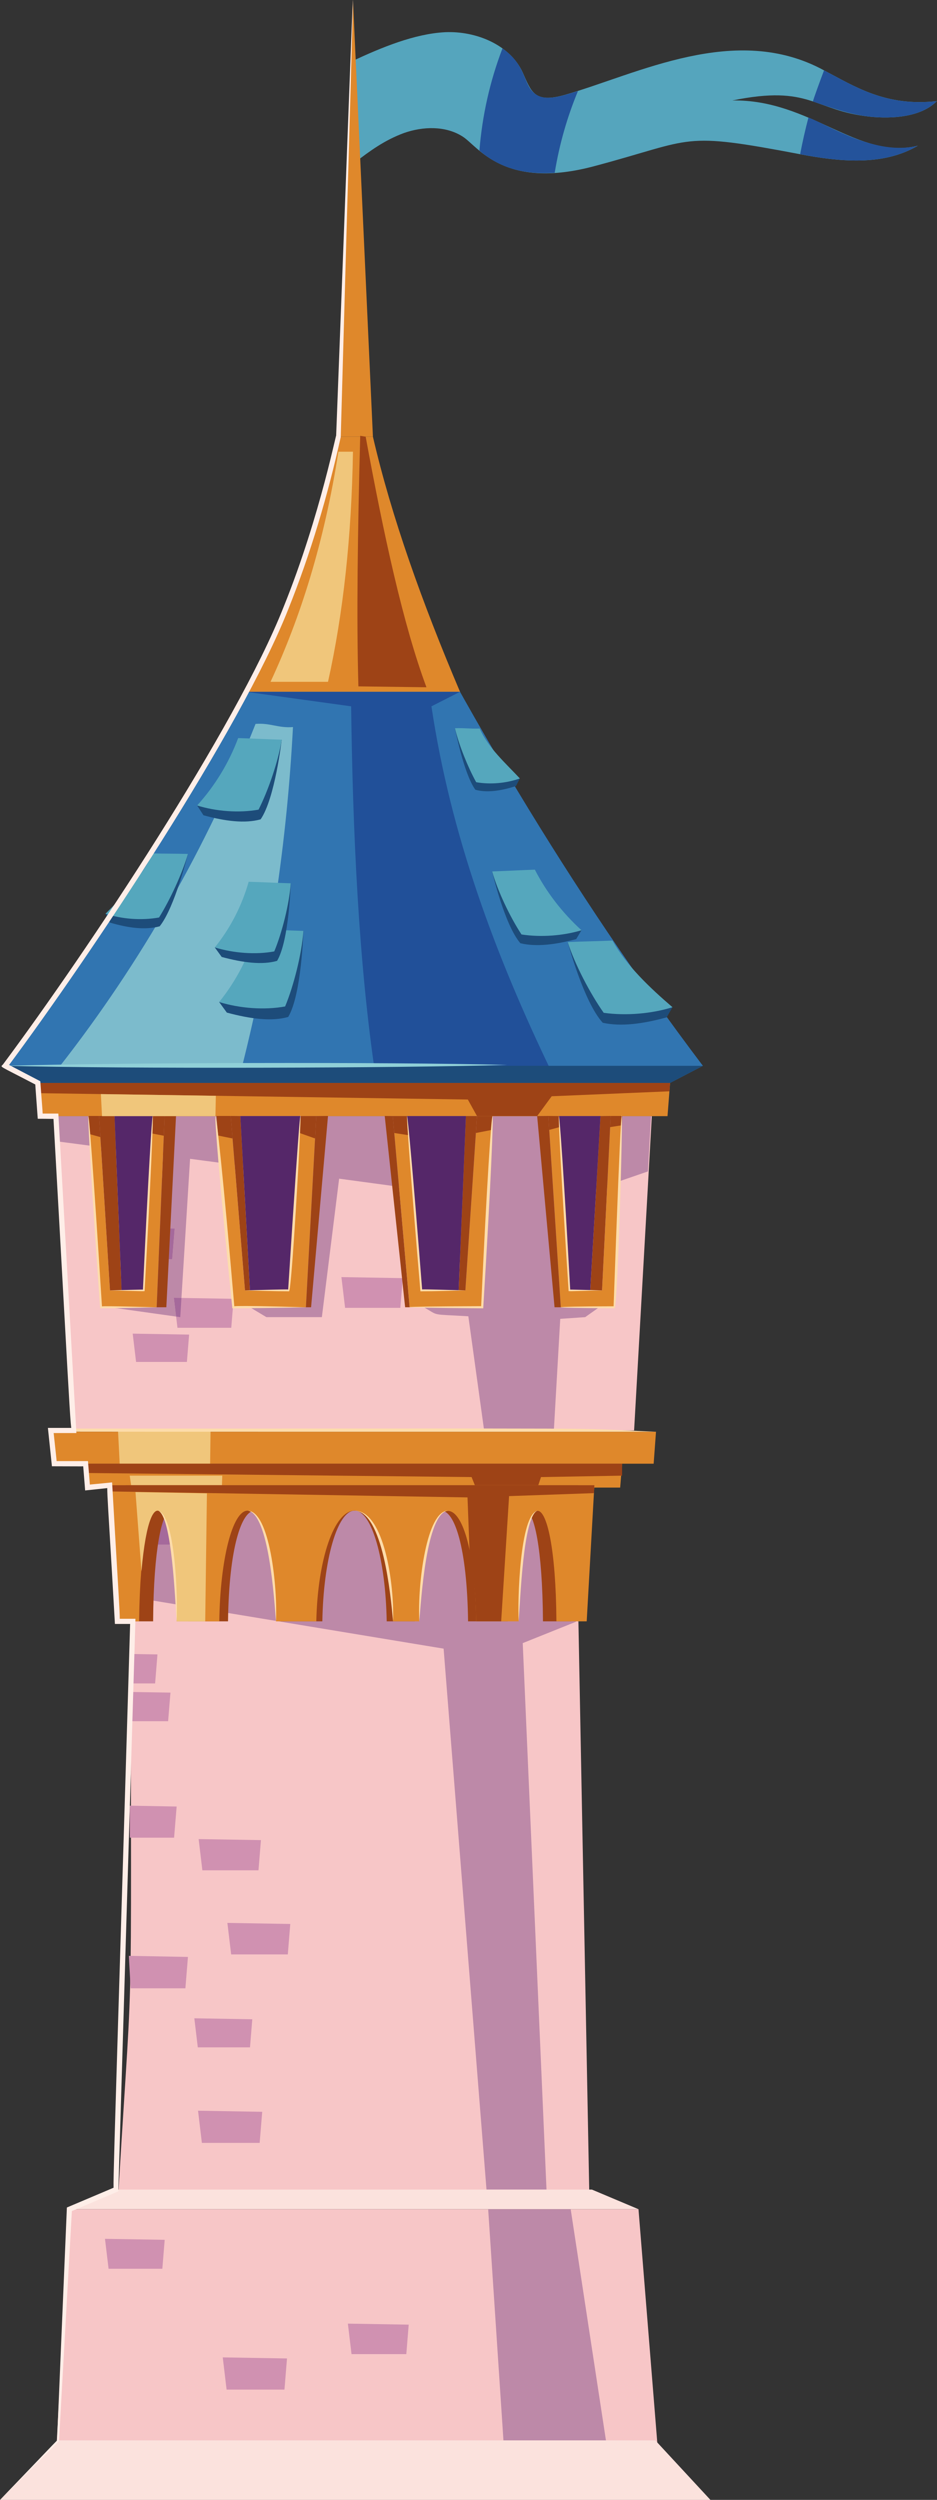 <?xml version="1.0" encoding="UTF-8"?><svg xmlns="http://www.w3.org/2000/svg" xmlns:xlink="http://www.w3.org/1999/xlink" height="500.0" preserveAspectRatio="xMidYMid meet" version="1.0" viewBox="0.0 0.0 187.5 500.0" width="187.5" zoomAndPan="magnify"><rect x="0.0" y="0.0" width="187.5" height="500.0" fill="#333333" stroke="none"/><defs><clipPath id="a"><path d="M 0 488 L 143 488 L 143 500.012 L 0 500.012 Z M 0 488"/></clipPath><clipPath id="b"><path d="M 70 6 L 187.469 6 L 187.469 35 L 70 35 Z M 70 6"/></clipPath><clipPath id="c"><path d="M 162 14 L 187.469 14 L 187.469 24 L 162 24 Z M 162 14"/></clipPath><clipPath id="d"><path d="M 0 0 L 71 0 L 71 500.012 L 0 500.012 Z M 0 0"/></clipPath></defs><g><g><path d="M 117.914 438.414 L 23.699 438.414 C 26.938 384.176 26.133 417.57 26.133 298.043 L 115.246 298.043 L 117.914 438.414" fill="#f7c6c7"/></g><g><path d="M 26.449 302.398 L 26.449 308.926 L 36.629 308.926 L 37.141 302.566 L 26.449 302.398 M 26.238 330.816 L 26.238 336.703 L 31.039 336.703 L 31.508 330.902 L 26.238 330.816 M 26.215 338.41 L 26.133 344.258 L 33.641 344.258 L 34.109 338.539 L 26.215 338.41 M 25.98 361.152 L 25.98 367.555 L 34.836 367.555 L 35.348 361.324 L 25.98 361.152 M 51.723 374.082 L 52.215 368.043 L 39.75 367.836 L 40.496 374.082 L 51.723 374.082 M 46.258 390.906 L 57.59 390.906 L 58.086 384.812 L 45.5 384.602 L 46.258 390.906 M 25.789 391.191 L 26.133 397.68 L 37.098 397.68 L 37.609 391.406 L 25.789 391.191 M 50.027 409.488 L 50.484 403.875 L 38.887 403.68 L 39.582 409.488 L 50.027 409.488 M 52.469 422.383 L 39.629 422.164 L 40.398 428.602 L 51.961 428.602 L 52.469 422.383" fill="#d091b1"/></g><g><path d="M 109.359 437.941 L 97.352 437.941 L 88.77 329.746 L 26.344 319.422 L 26.133 298.043 L 115.246 298.043 L 115.246 324.371 L 104.602 328.641 L 109.359 437.941 M 26.449 302.398 L 26.449 308.926 L 36.629 308.926 L 37.141 302.566 L 26.449 302.398" fill="#bd89a8"/></g><g><path d="M 36.629 308.926 L 26.449 308.926 L 26.449 302.398 L 37.141 302.566 L 36.629 308.926" fill="#a5699b"/></g><g><path d="M 118.453 437.941 L 23.168 437.941 L 13.875 441.863 L 127.766 441.863 L 118.453 437.941" fill="#fbe2dd"/></g><g><path d="M 131.824 492.223 L 11.152 492.223 L 13.875 441.863 L 127.766 441.863 L 131.824 492.223" fill="#f7c6c7"/></g><g><path d="M 121.883 492.223 L 101.016 492.223 L 97.688 441.871 L 114.199 441.871 L 121.883 492.223" fill="#bd89a8"/></g><g clip-path="url(#a)"><path d="M 131.137 488.102 L 11.613 488.102 L 0 500.012 L 142.168 500.012 L 131.137 488.102" fill="#fbe2dd"/></g><g><path d="M 32.484 453.777 L 21.727 453.777 L 21.008 447.789 L 32.957 447.988 L 32.484 453.777" fill="#d091b1"/></g><g><path d="M 81.305 470.852 L 70.344 470.852 L 69.613 464.75 L 81.785 464.953 L 81.305 470.852" fill="#d091b1"/></g><g><path d="M 56.922 477.945 L 45.344 477.945 L 44.574 471.5 L 57.43 471.715 L 56.922 477.945" fill="#d091b1"/></g><g clip-path="url(#b)"><path d="M 183.668 29.141 C 176.727 33.238 168.031 32.352 160.113 30.848 C 136.039 26.27 139.203 27.816 119.238 33.148 C 100.824 38.195 95.629 29.203 92.566 27.305 C 89.152 25.129 84.633 25.258 80.789 26.621 C 76.992 28.031 74.09 30.121 70.891 32.594 C 70.762 25.895 70.723 18.898 70.637 12.156 C 76.227 9.555 82.926 6.738 89.113 6.438 C 95.273 6.176 102.07 8.957 104.602 14.504 C 106.34 18.41 106.926 20.703 113.008 18.984 C 127.562 14.824 147.191 4.414 164.895 14.074 C 170.938 17.227 177.215 21.391 187.465 20.223 C 184.352 23.422 178.504 23.805 174.066 23.336 C 162.68 22.098 162.242 16.895 146.547 20.094 C 162.141 19.82 171.746 32.141 183.668 29.141" fill="#55a5bd"/></g><g><path d="M 115.652 18.215 C 113.477 23.465 111.941 28.84 111 34.559 C 104.062 35.023 99.492 33.164 95.938 30.121 C 96.492 23.121 98.031 16.254 100.547 9.68 C 105.492 13.18 104.617 16.945 107.074 18.77 C 109.277 20.449 112.836 19.02 115.652 18.215" fill="#24539b"/></g><g><path d="M 183.668 29.141 C 176.727 33.238 168.031 32.352 160.113 30.848 C 160.582 28.371 161.137 25.938 161.777 23.508 C 165.918 25.074 175.305 31.242 183.668 29.141" fill="#24539b"/></g><g clip-path="url(#c)"><path d="M 174.066 23.336 C 170.141 22.91 166.43 21.586 162.676 20.305 C 162.676 20.039 164.281 15.68 164.895 14.074 C 170.938 17.227 177.215 21.391 187.465 20.223 C 184.352 23.422 178.504 23.805 174.066 23.336" fill="#24539b"/></g><g><path d="M 126.887 286.105 L 14.738 286.105 L 11.188 223.246 L 130.438 223.246 L 126.887 286.105" fill="#f7c6c7"/></g><g><path d="M 37.398 272.402 L 27.23 272.402 L 26.555 266.742 L 37.844 266.934 L 37.398 272.402" fill="#d091b1"/></g><g><path d="M 46.277 265.57 L 35.512 265.57 L 34.793 259.578 L 46.746 259.777 L 46.277 265.57" fill="#d091b1"/></g><g><path d="M 34.453 251.844 L 23.074 251.844 L 22.316 245.508 L 34.953 245.723 L 34.453 251.844" fill="#d091b1"/></g><g><path d="M 80.109 261.586 L 69.055 261.586 L 68.32 255.434 L 80.594 255.641 L 80.109 261.586" fill="#d091b1"/></g><g><path d="M 92.105 239.191 L 81.609 239.191 L 80.91 233.348 L 92.562 233.543 L 92.105 239.191" fill="#d091b1"/></g><g><path d="M 11.469 228.289 L 11.41 228.281 L 11.109 223.223 L 130.289 223.223 L 130.285 223.246 L 11.188 223.246 L 11.469 228.289" fill="#c1abca"/></g><g><path d="M 110.828 286.098 L 96.879 286.098 L 93.719 263.27 C 86.039 262.809 87.961 263.25 84.844 261.477 L 93.164 259.43 L 90.32 239.191 L 92.105 239.191 L 92.562 233.543 L 80.91 233.348 L 81.414 237.578 L 67.863 235.746 L 64.406 263.441 L 53.312 263.441 L 50.027 261.477 L 62.656 235.02 L 38.035 231.777 L 36.309 259.602 L 34.793 259.578 L 35.242 263.324 L 22.078 261.477 L 25.93 251.844 L 34.453 251.844 L 34.953 245.723 L 28.418 245.613 L 34.152 231.266 L 11.469 228.289 L 11.188 223.246 L 130.285 223.246 L 129.648 234.297 L 113.434 239.887 L 112.453 257.766 L 120.176 261.262 L 117.102 263.441 L 112.109 263.781 L 110.828 286.098" fill="#bd89a8"/></g><g><path d="M 36.074 263.441 L 35.242 263.324 L 34.793 259.578 L 36.309 259.602 L 36.074 263.441" fill="#a5699b"/></g><g><path d="M 34.453 251.844 L 25.93 251.844 L 28.418 245.613 L 34.953 245.723 L 34.453 251.844" fill="#a5699b"/></g><g><path d="M 92.105 239.191 L 90.32 239.191 L 90.266 238.777 L 81.414 237.578 L 80.91 233.348 L 92.562 233.543 L 92.105 239.191" fill="#a5699b"/></g><g><path d="M 134.086 216.59 L 133.574 223.242 L 8.039 223.242 L 7.57 216.59 L 134.086 216.59" fill="#df882b"/></g><g><path d="M 131.27 286.363 L 130.801 292.754 L 10.855 292.754 L 10.387 286.363 L 131.27 286.363" fill="#df882b"/></g><g><path d="M 124.484 292.754 L 124.102 297.531 L 17.512 297.531 L 17.129 292.754 L 124.484 292.754" fill="#df882b"/></g><g><path d="M 78.594 223.227 L 81.965 261.465 L 96.492 261.465 L 98.566 223.227 L 95.453 223.227 L 93.121 258.09 L 84.301 258.09 L 81.445 223.227 Z M 43.316 223.203 L 46.688 261.465 L 61.215 261.465 L 63.289 223.227 L 60.176 223.227 L 57.844 258.09 L 49.023 258.09 L 46.168 223.203 Z M 109.723 223.203 L 112.219 261.465 L 122.969 261.465 L 124.508 223.203 L 122.203 223.203 L 120.473 258.09 L 113.945 258.09 L 111.832 223.227 Z M 19.824 223.207 L 22.008 258.09 L 28.766 258.09 L 30.555 223.207 L 32.941 223.207 L 31.352 261.465 L 20.219 261.465 L 17.637 223.207 L 19.824 223.207" fill="#df882b"/></g><g><path d="M 140.656 213.176 L 134.086 216.59 L 7.57 216.59 L 1.043 213.176 C 27.113 178.355 50.152 139.613 70.805 97.797 C 91.332 139.738 114.414 178.484 140.656 213.176" fill="#3175b1"/></g><g><path d="M 58.625 145.422 C 57.445 168.145 54.035 191.18 48.48 213.148 C 48.48 213.148 14.227 213.062 12.047 213.16 C 28.133 192.59 41.352 169.469 51.137 144.789 C 54.055 144.551 55.707 145.66 58.625 145.422" fill="#7cbbcc"/></g><g><path d="M 67.723 87.348 C 64.383 104.359 57.781 121.367 49.203 138.367 L 92.055 138.367 C 84.469 120.52 78.336 103.359 74.625 87.348 L 67.723 87.348" fill="#df882b"/></g><g><path d="M 67.723 87.348 L 74.625 87.348 L 70.629 0.012 Z M 67.723 87.348" fill="#df882b"/></g><g><path d="M 19.824 223.207 L 22.008 258.09 L 24.328 258.09 L 22.918 223.207 L 19.824 223.207" fill="#9e4316"/></g><g><path d="M 31.352 261.465 L 32.941 223.207 L 35.223 223.207 L 33.285 261.465 L 31.352 261.465" fill="#9e4316"/></g><g><path d="M 46.168 223.203 L 49.023 258.09 L 50.02 258.09 L 48.094 223.227 L 46.168 223.203" fill="#9e4316"/></g><g><path d="M 63.289 223.227 L 61.215 261.465 L 62.25 261.465 L 65.637 223.203 L 63.289 223.227" fill="#9e4316"/></g><g><path d="M 78.594 223.227 L 81.965 261.465 L 81.07 261.465 L 76.984 223.203 L 78.594 223.227" fill="#9e4316"/></g><g><path d="M 95.453 223.227 L 93.121 258.09 L 91.781 258.09 L 93.234 223.227 L 95.453 223.227" fill="#9e4316"/></g><g><path d="M 122.203 223.203 L 120.473 258.09 L 118.109 258.09 L 120.156 223.227 L 122.203 223.203" fill="#9e4316"/></g><g><path d="M 109.723 223.203 L 112.219 261.465 L 110.969 261.465 L 107.488 223.227 L 109.723 223.203" fill="#9e4316"/></g><g><path d="M 122.09 225.434 L 124.43 225.07 L 124.508 223.203 L 122.203 223.203 L 122.09 225.434" fill="#9e4316"/></g><g><path d="M 109.902 225.992 L 111.969 225.434 L 111.832 223.227 L 109.723 223.203 L 109.902 225.992" fill="#9e4316"/></g><g><path d="M 98.414 225.992 L 95.227 226.609 L 95.453 223.227 L 98.566 223.227 L 98.414 225.992" fill="#9e4316"/></g><g><path d="M 78.895 226.609 L 81.762 227.055 L 81.445 223.227 L 78.594 223.227 L 78.895 226.609" fill="#9e4316"/></g><g><path d="M 63.289 223.227 L 63.047 227.707 L 59.949 226.609 L 60.176 223.227 L 63.289 223.227" fill="#9e4316"/></g><g><path d="M 46.539 227.707 L 43.66 227.125 L 43.316 223.203 L 46.168 223.203 L 46.539 227.707" fill="#9e4316"/></g><g><path d="M 32.941 223.207 L 32.777 227.16 L 30.375 226.699 L 30.555 223.207 L 32.941 223.207" fill="#9e4316"/></g><g><path d="M 19.824 223.207 L 20.09 227.434 L 17.883 226.82 L 17.637 223.207 L 19.824 223.207" fill="#9e4316"/></g><g><path d="M 22.918 223.207 L 24.328 258.09 L 28.766 258.09 L 30.555 223.207 L 22.918 223.207" fill="#552769"/></g><g><path d="M 48.094 223.227 L 50.02 258.09 L 57.844 258.09 L 60.176 223.227 L 48.094 223.227" fill="#552769"/></g><g><path d="M 81.445 223.227 L 84.301 258.09 L 91.781 258.09 L 93.234 223.227 L 81.445 223.227" fill="#552769"/></g><g><path d="M 111.832 223.227 L 113.945 258.09 L 118.109 258.09 L 120.156 223.227 L 111.832 223.227" fill="#552769"/></g><g><path d="M 7.703 218.645 L 93.617 219.918 L 95.453 223.227 L 107.488 223.227 L 110.395 219.262 L 133.949 218.273 L 134.086 216.59 L 7.57 216.59 L 7.703 218.645" fill="#9e4316"/></g><g><path d="M 67.723 90.344 C 64.879 108.531 60.09 123.586 54.137 136.371 L 65.637 136.371 C 68.691 122.664 70.355 107.32 70.629 90.344 L 67.723 90.344" fill="#f0c67b"/></g><g><path d="M 23.613 286.098 L 42.133 286.098 L 42.047 292.754 L 23.953 292.754 L 23.613 286.098" fill="#f0c67b"/></g><g><path d="M 25.961 295.145 L 44.48 295.145 L 44.395 297.531 L 26.305 297.531 L 25.961 295.145" fill="#f0c67b"/></g><g><path d="M 43.191 219.172 L 43.113 223.242 L 20.414 223.242 L 20.188 218.828 L 43.191 219.172" fill="#f0c67b"/></g><g><path d="M 17.129 292.754 L 124.484 292.754 L 124.484 295.145 L 108.258 295.43 L 107.578 297.473 L 95.188 297.473 L 94.367 295.43 L 17.156 294.613 L 17.129 292.754" fill="#9e4316"/></g><g><path d="M 10.137 285.738 C 11.074 294.883 10.941 295.105 10.621 286.332 C 11.711 286.383 131.164 286.363 131.27 286.363 C 111.121 285.527 133.328 285.738 10.137 285.738" fill="#fddcaa"/></g><g><path d="M 31.352 261.465 C 27.902 261.555 23.648 261.66 20.039 261.66 C 16.746 215.594 16.875 205.352 20.414 261.449 C 20.238 261.285 18.355 261.117 31.352 261.465" fill="#fddcaa"/></g><g><path d="M 22.008 258.09 C 29.785 257.898 28.84 257.855 28.598 258.082 C 30.758 211.559 31.551 211.598 28.938 258.102 C 28.922 258.34 29.688 258.281 22.008 258.09" fill="#fddcaa"/></g><g><path d="M 46.902 261.441 C 46.766 261.316 44.309 260.984 61.215 261.465 C 56.371 261.602 46.492 261.68 46.492 261.68 C 41.355 211.367 42.484 209.566 46.902 261.441" fill="#fddcaa"/></g><g><path d="M 49.023 258.09 C 59.242 257.816 57.898 257.855 57.656 258.078 C 62.68 179.227 58.668 258.277 57.84 258.277 C 54.902 258.273 51.961 258.172 49.023 258.09" fill="#fddcaa"/></g><g><path d="M 114.113 258.082 C 113.871 257.855 112.953 257.898 120.473 258.09 C 113.051 258.281 113.793 258.336 113.777 258.102 C 110.754 211.992 111.508 211.203 114.113 258.082" fill="#fddcaa"/></g><g><path d="M 122.969 261.656 C 108.66 261.625 108.605 261.301 122.969 261.27 L 122.777 261.453 C 125.863 174.969 123.922 261.656 122.969 261.656" fill="#fddcaa"/></g><g><path d="M 84.484 258.074 C 84.227 257.836 82.918 257.812 93.121 258.09 C 90.18 258.172 87.078 258.277 84.129 258.277 C 80.211 212.309 80.789 210.828 84.484 258.074" fill="#fddcaa"/></g><g><path d="M 96.695 261.68 C 76.336 261.516 77.82 261.324 96.492 261.246 L 96.273 261.449 C 98.598 210.824 99.883 210.027 96.695 261.68" fill="#fddcaa"/></g><g><path d="M 49.203 138.367 L 92.055 138.367 L 86.336 141.273 C 90.152 166.848 98.996 190.871 110.574 214.812 L 75.168 215.355 C 71.738 192.555 70.582 166.133 70.266 141.273 L 49.203 138.367" fill="#215099"/></g><g><path d="M 140.656 213.176 L 134.086 216.59 L 7.57 216.59 L 1.043 213.176 L 140.656 213.176" fill="#1d4c7a"/></g><g><path d="M 39.445 161.105 L 40.715 163.062 C 45.059 164.25 49.004 164.754 52.152 163.879 C 55.027 159.711 56.375 147.945 56.375 147.945 L 39.445 161.105" fill="#1d4c7a"/></g><g><path d="M 56.375 147.945 C 55.723 152.164 53.672 158.137 51.738 161.938 C 47.805 162.641 43.262 162.289 39.445 161.105 C 43 157.184 45.801 152.582 47.66 147.625 C 50.43 147.703 53.605 147.867 56.375 147.945" fill="#55a7bd"/></g><g><path d="M 21.117 182.75 L 21.996 184.527 C 25.672 185.605 29.078 186.062 31.953 185.27 C 34.988 181.484 37.605 170.797 37.605 170.797 L 21.117 182.75" fill="#1d4c7a"/></g><g><path d="M 37.605 170.797 C 36.516 174.625 33.988 180.051 31.828 183.508 C 28.281 184.145 24.332 183.824 21.117 182.75 C 24.719 179.184 28.398 175.191 30.637 170.691 C 33.062 170.762 35.18 170.723 37.605 170.797" fill="#55a7bd"/></g><g><path d="M 43.855 200.418 L 45.391 202.531 C 50.137 203.805 54.395 204.344 57.676 203.398 C 60.359 198.891 60.711 186.188 60.711 186.188 L 43.855 200.418" fill="#1d4c7a"/></g><g><path d="M 60.711 186.188 C 60.402 190.742 58.766 197.191 57.055 201.301 C 52.918 202.062 48.039 201.695 43.855 200.418 C 47.285 196.176 49.852 191.207 51.375 185.852 C 54.34 185.934 57.746 186.105 60.711 186.188" fill="#55a7bd"/></g><g><path d="M 42.98 189.496 L 44.367 191.402 C 48.645 192.551 52.488 193.035 55.445 192.184 C 57.863 188.121 58.18 176.668 58.18 176.668 L 42.98 189.496" fill="#1d4c7a"/></g><g><path d="M 58.18 176.668 C 57.898 180.773 56.426 186.59 54.883 190.293 C 51.156 190.984 46.754 190.648 42.98 189.496 C 46.074 185.676 48.387 181.191 49.762 176.363 C 52.434 176.438 55.508 176.594 58.18 176.668" fill="#55a7bd"/></g><g><path d="M 134.566 201.453 L 133.41 203.477 C 128.672 204.781 124.289 205.379 120.613 204.562 C 116.781 200.379 113.609 188.426 113.609 188.426 L 134.566 201.453" fill="#1d4c7a"/></g><g><path d="M 113.609 188.426 C 114.941 192.707 118.094 198.742 120.809 202.574 C 125.348 203.203 130.422 202.746 134.566 201.453 C 130.004 197.535 125.352 193.129 122.559 188.121 C 119.445 188.262 116.727 188.285 113.609 188.426" fill="#55a7bd"/></g><g><path d="M 116.359 186.059 L 115.297 187.836 C 111.137 188.938 107.305 189.422 104.129 188.656 C 100.914 184.914 98.488 174.297 98.488 174.297 L 116.359 186.059" fill="#1d4c7a"/></g><g><path d="M 98.488 174.297 C 99.527 178.102 102.098 183.48 104.355 186.902 C 108.289 187.508 112.719 187.156 116.359 186.059 C 112.5 182.539 109.316 178.406 107.027 173.941 C 104.312 174.035 101.203 174.207 98.488 174.297" fill="#55a7bd"/></g><g><path d="M 104.023 155.695 L 103.246 157.223 C 100.223 158.18 97.434 158.605 95.121 157.957 C 92.789 154.754 91.043 145.656 91.043 145.656 L 104.023 155.695" fill="#1d4c7a"/></g><g><path d="M 91.043 145.656 C 91.793 148.914 93.656 153.523 95.289 156.449 C 98.152 156.957 101.375 156.648 104.023 155.695 C 101.223 152.691 97.645 149.531 95.984 145.711 C 94.012 145.797 93.02 145.57 91.043 145.656" fill="#55a7bd"/></g><g><path d="M 72.082 87.164 C 71.578 106.164 71.324 123.688 71.719 137.281 L 85.336 137.461 C 80.66 124.887 76.785 106.984 73.172 87.348 L 72.082 87.164" fill="#9e4316"/></g><g><path d="M 115.75 297.062 L 114.312 324.285 L 108.652 324.285 C 108.465 294.691 101.785 294.922 101.598 324.285 L 93.664 324.285 C 93.281 294.531 83.398 295.098 83.02 324.285 L 77.383 324.285 C 77.168 311.91 74.398 302.141 70.965 302.141 C 67.531 302.141 64.715 311.91 64.504 324.285 L 56.23 324.285 C 55.855 294.98 46.012 294.656 45.629 324.285 L 37.656 324.285 C 37.461 294.301 30.824 295.223 30.641 324.285 L 26.574 324.285 L 25.137 297.062 L 115.75 297.062" fill="#9e4316"/></g><g><path d="M 118.938 297.062 L 117.402 324.285 L 111.344 324.285 C 111.137 294.691 103.992 294.922 103.789 324.285 L 95.297 324.285 C 94.809 294.301 84.305 295.375 83.906 324.285 L 78.656 324.285 C 78.402 311.91 75.062 302.141 70.965 302.141 C 66.867 302.141 63.551 311.91 63.297 324.285 L 55.23 324.285 C 55.062 311.91 52.586 302.141 49.555 302.141 C 46.527 302.141 44.051 311.91 43.883 324.285 L 35.348 324.285 C 35.148 295.75 28.195 293.781 27.836 324.285 L 23.484 324.285 L 21.949 297.062 L 118.938 297.062" fill="#df882b"/></g><g><path d="M 118.938 297.062 L 118.852 298.641 L 101.871 299.238 L 100.289 324.285 L 95.297 324.285 C 95.215 319.078 94.742 314.344 93.977 310.59 L 93.551 299.496 L 22.035 298.301 L 21.949 297.062 L 118.938 297.062" fill="#9e4316"/></g><g><path d="M 41.406 298.684 L 41.066 324.285 L 35.348 324.285 C 35.191 301.465 30.16 293.246 28.309 314.258 L 27.113 298.43 L 41.406 298.684" fill="#f0c67b"/></g><g><path d="M 35.348 324.285 C 35.043 320.516 34.445 303.09 31.594 302.141 C 35.066 302.898 35.621 319.645 35.348 324.285" fill="#fddcaa"/></g><g><path d="M 55.23 324.285 C 54.875 320.148 53.844 302.719 49.555 302.141 C 53.992 302.254 55.559 317.516 55.23 324.285" fill="#fddcaa"/></g><g><path d="M 78.656 324.285 C 78.188 319.098 76.609 302.395 70.965 302.141 C 76.945 302.203 78.934 317.172 78.656 324.285" fill="#fddcaa"/></g><g><path d="M 89.625 302.141 C 85.293 302.699 84.266 320.125 83.906 324.285 C 83.527 316.465 85.434 302.227 89.625 302.141" fill="#fddcaa"/></g><g><path d="M 107.586 302.141 C 104.684 303.07 104.121 320.199 103.789 324.285 C 103.551 320.234 104.012 302.879 107.586 302.141" fill="#fddcaa"/></g><g><path d="M 1.043 213.176 C 22.859 212.539 77.535 212.379 101.496 212.996 C 79.672 213.637 24.957 213.785 1.043 213.176" fill="#90d0d8"/></g><g clip-path="url(#d)"><path d="M 0 500.012 C 12.77 486.695 11.5 487.984 11.418 488.172 L 13.383 441.523 L 22.969 437.465 C 22.477 438.18 22.344 448.219 26.055 324.273 L 26.574 324.805 L 22.996 324.805 C 21.242 293.734 21.117 296.824 22.004 297.578 L 17.039 298.105 L 16.613 292.797 C 17.309 293.438 18.473 293.27 10.391 293.27 L 9.586 285.594 L 14.734 285.594 C 13.988 286.379 14.617 293.137 10.672 223.277 C 11.395 223.961 11.938 223.762 7.555 223.762 C 6.953 215.203 6.934 216.445 7.328 217.047 C -0.805 212.793 0.117 213.547 0.625 212.863 C 17.5 190.207 47.289 145.406 56.742 121.422 C 64.246 102.879 67.586 84.855 67.258 87.332 C 71.656 -26.594 71.512 -31.633 68.188 87.406 C 65.578 99.109 62.188 110.629 57.703 121.809 C 48.156 146.012 18.305 190.863 1.457 213.484 L 1.281 212.715 L 8.066 216.262 C 8.629 224.266 8.773 223.41 8.039 222.727 L 11.676 222.727 L 15.285 286.625 L 10.16 286.625 L 10.676 286.059 C 11.508 294.027 11.551 292.863 10.855 292.234 L 17.605 292.234 L 18.027 297.488 C 17.215 296.816 16.465 297.121 22.434 296.492 C 24.199 327.73 24.273 324.516 23.484 323.77 L 27.105 323.77 L 23.676 438.285 C 12.496 443.023 13.953 442.543 14.402 441.898 L 11.805 488.27 L 0 500.012" fill="#feeee8"/></g></g></svg>